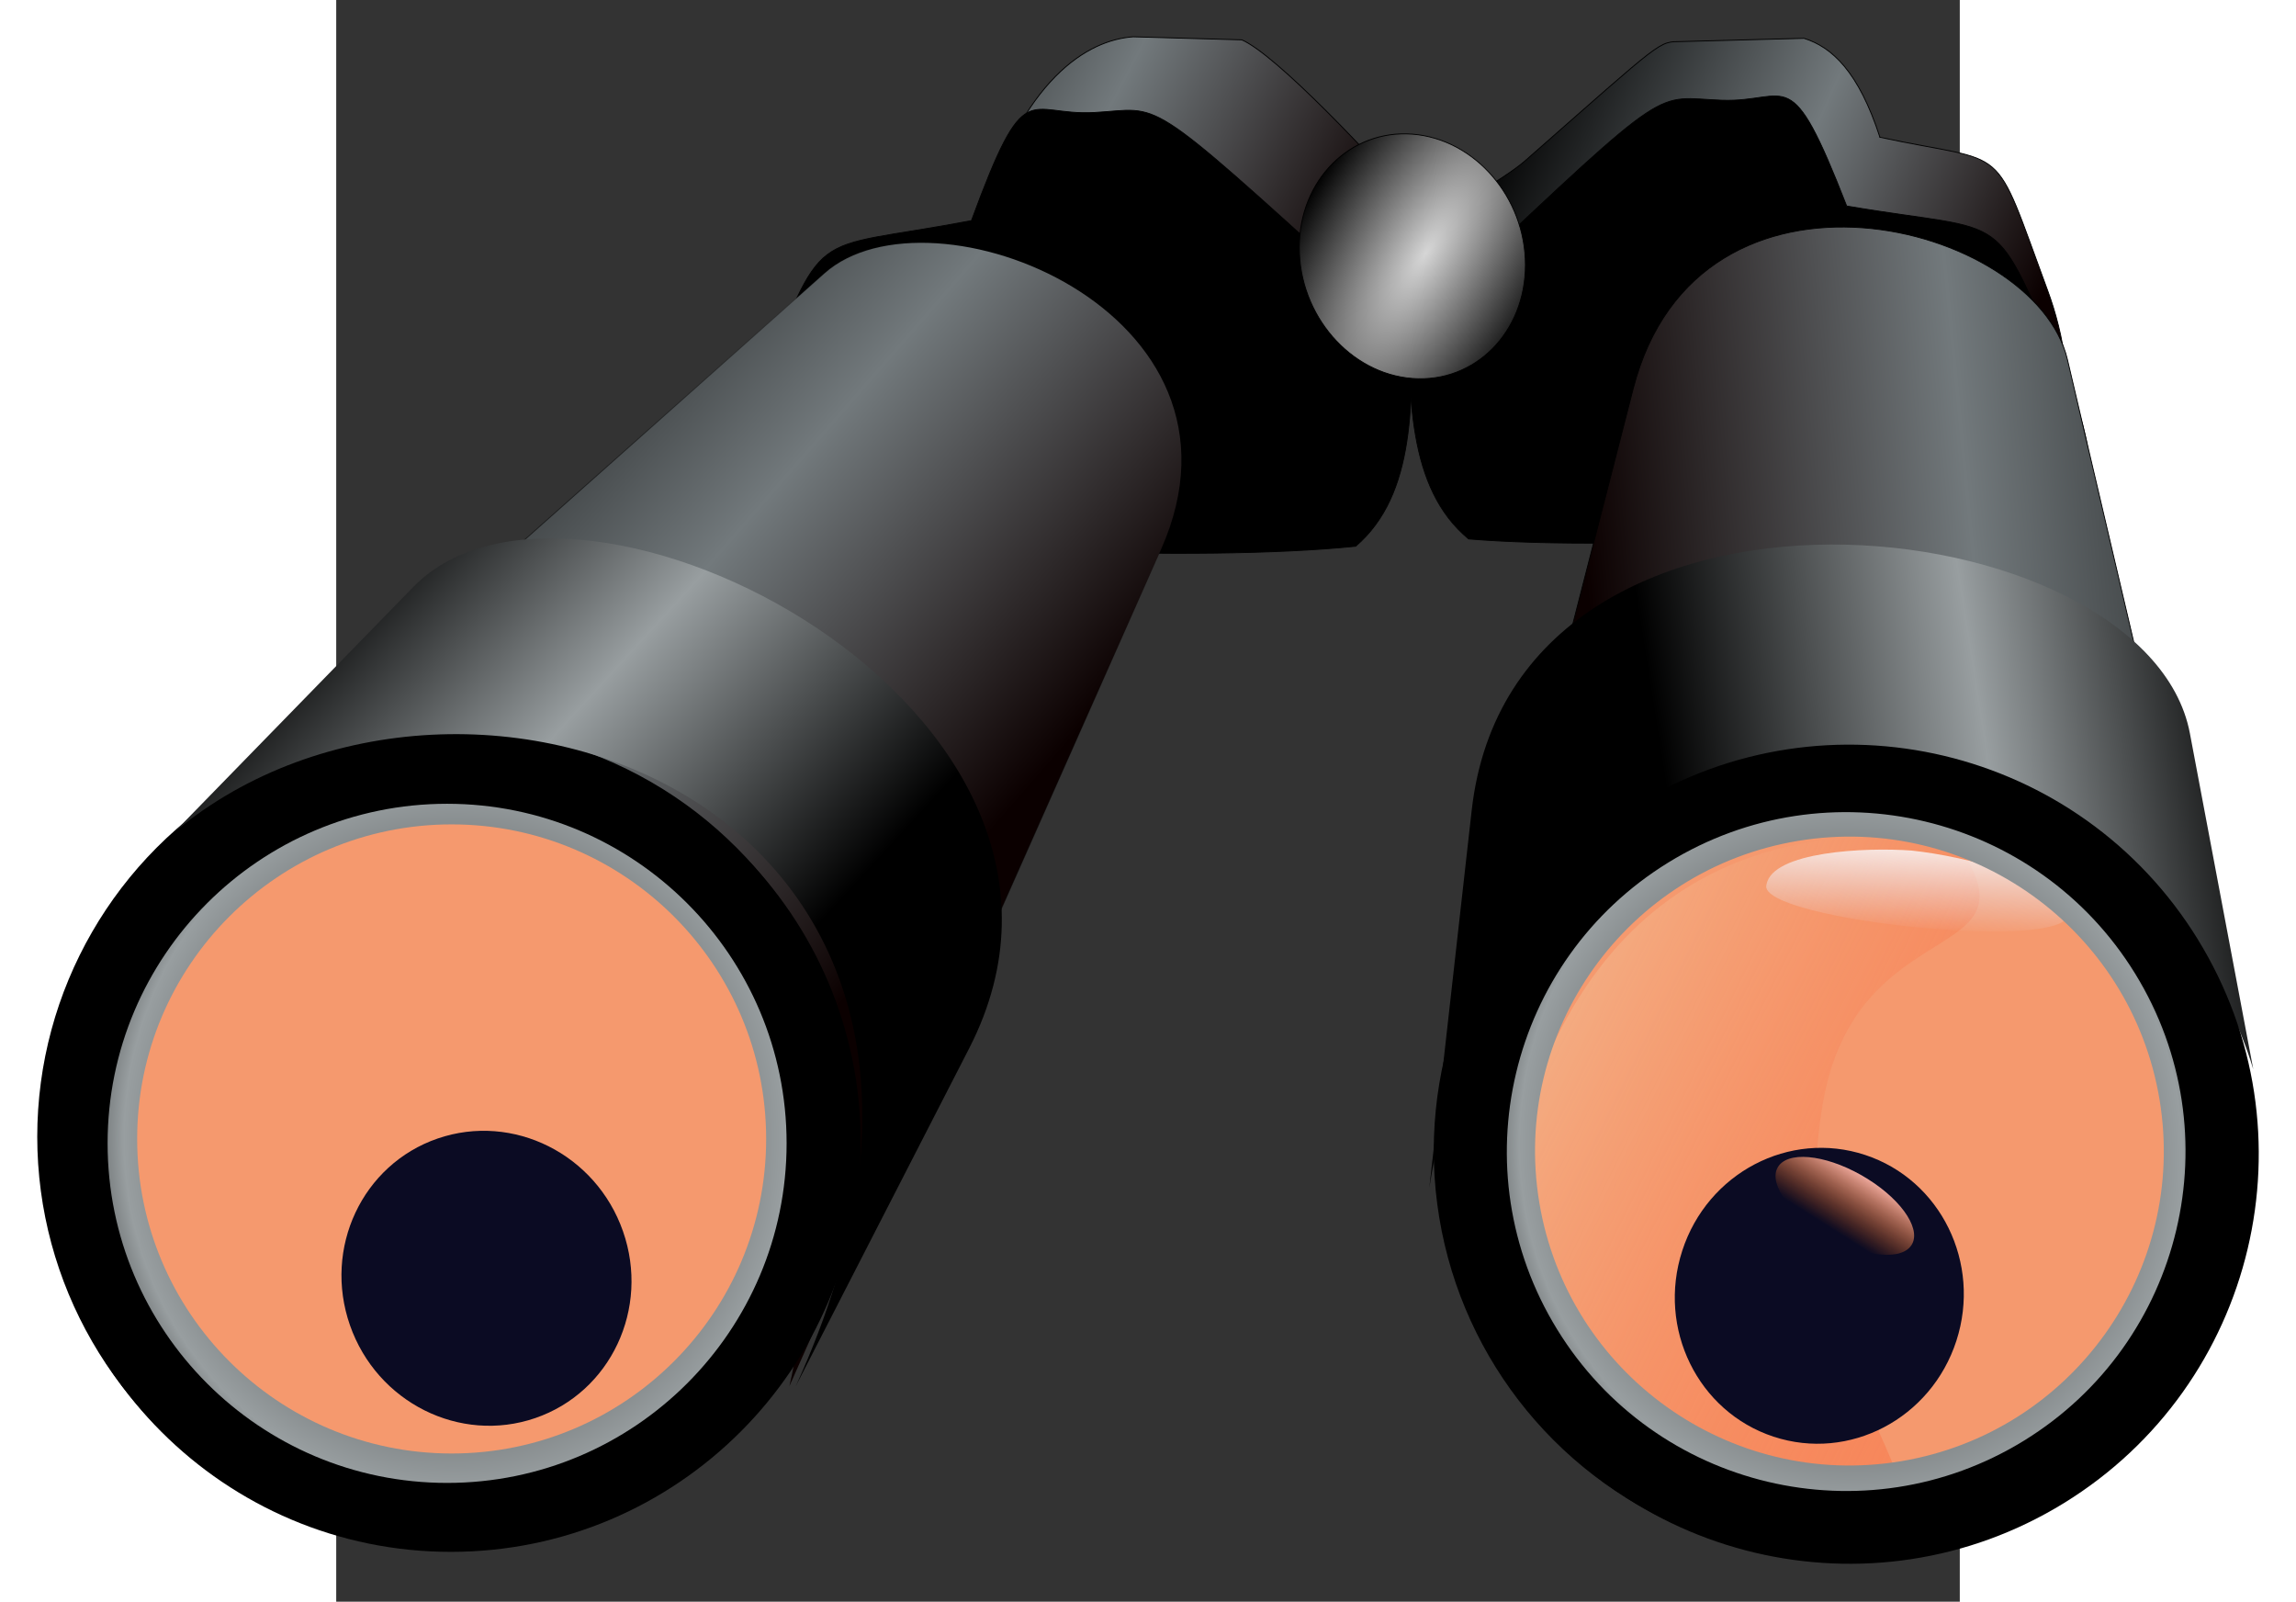 <?xml version="1.0" encoding="UTF-8"?>
<svg width="619.99" height="432.43" version="1.0" viewBox="-.258 -.548 72.787 71.794" xml:space="preserve" xmlns="http://www.w3.org/2000/svg" xmlns:xlink="http://www.w3.org/1999/xlink"><rect x="-.258" y="-.548" width="72.787" height="71.794" fill="#333333" stroke="none"/><defs><linearGradient id="b"><stop offset="0"/><stop stop-color="#989ea0" offset=".459"/><stop offset="1"/></linearGradient><linearGradient id="r"><stop stop-color="#fab6ae" offset="0"/><stop stop-color="#ff6500" stop-opacity="0" offset="1"/></linearGradient><linearGradient id="s"><stop stop-color="#f1caa1" offset="0"/><stop stop-color="#ff3000" stop-opacity="0" offset="1"/></linearGradient><linearGradient id="i"><stop offset="0"/><stop stop-color="#989ea0" offset=".762"/><stop offset="1"/></linearGradient><linearGradient id="a"><stop offset="0"/><stop stop-color="#72797c" offset=".516"/><stop stop-color="#0b0000" offset="1"/></linearGradient><linearGradient id="v" x1="2.904" x2="14.744" y1="79.695" y2="95.303" gradientTransform="matrix(.772 -.143 .134 .826 -17.229 17.195)" gradientUnits="userSpaceOnUse" xlink:href="#a"/><linearGradient id="u" x1="2.904" x2="14.744" y1="79.695" y2="95.303" gradientTransform="matrix(-.546 -.565 -.589 .595 82.237 43.589)" gradientUnits="userSpaceOnUse" xlink:href="#a"/><radialGradient id="n" cx="15.981" cy="84.925" r="2.317" gradientTransform="matrix(1.466 -2.468 .926 .55 -86.096 77.664)" gradientUnits="userSpaceOnUse"><stop stop-color="#d6d6d6" offset="0"/><stop offset="1"/></radialGradient><radialGradient id="m" cx="22.354" cy="102.86" r="7.863" gradientTransform="matrix(1.077 -.179 .189 1.142 -20.44 -12.388)" gradientUnits="userSpaceOnUse" xlink:href="#i"/><radialGradient id="l" cx="22.354" cy="102.86" r="7.863" gradientTransform="matrix(1.092 7.1117e-8 -7.5385e-8 1.158 -28.912 -18.271)" gradientUnits="userSpaceOnUse" xlink:href="#i"/><radialGradient id="k" cx="-.14" cy="93.593" r="11.065" gradientTransform="matrix(1 0 0 1.102 0 -9.575)" gradientUnits="userSpaceOnUse"><stop offset="0"/><stop stop-opacity="0" offset="1"/></radialGradient><linearGradient id="t"><stop stop-color="#0030ff" offset="0"/><stop stop-color="#e1ebff" stop-opacity="0" offset="1"/></linearGradient><linearGradient id="j"><stop stop-color="#aef0fa" offset="0"/><stop stop-color="#002aff" stop-opacity="0" offset="1"/></linearGradient><linearGradient id="y"><stop stop-color="#fff" offset="0"/><stop stop-color="#e1ebff" stop-opacity="0" offset="1"/></linearGradient><linearGradient id="h" x1="424.26" x2="731.01" y1="322.61" y2="380.24" gradientTransform="matrix(.074 0 0 .13 -29.28 82.262)" gradientUnits="userSpaceOnUse" xlink:href="#j"/><linearGradient id="g" x1="326.99" x2="326.68" y1="597.69" y2="618.61" gradientTransform="scale(1.342 .745)" gradientUnits="userSpaceOnUse" xlink:href="#j"/><linearGradient id="f" x1="198.74" x2="217.2" y1="549.75" y2="582.04" gradientTransform="matrix(.137 .014 -.007 .069 -12.344 77.165)" gradientUnits="userSpaceOnUse" xlink:href="#t"/><linearGradient id="e" x1="424.26" x2="731.01" y1="322.61" y2="380.24" gradientTransform="matrix(.074 0 0 .13 -29.28 82.262)" gradientUnits="userSpaceOnUse" xlink:href="#s"/><linearGradient id="d" x1="326.99" x2="326.68" y1="597.69" y2="618.61" gradientTransform="scale(1.342 .745)" gradientUnits="userSpaceOnUse" xlink:href="#r"/><linearGradient id="c" x1="315.35" x2="336.23" y1="248.49" y2="270.91" gradientTransform="matrix(.137 .014 -.007 .069 -30.945 96.522)" gradientUnits="userSpaceOnUse" xlink:href="#y"/><linearGradient id="q" x1="-4.953" x2="3.721" y1="87.511" y2="95.476" gradientUnits="userSpaceOnUse" xlink:href="#b"/><linearGradient id="p" x1="-4.953" x2="3.721" y1="87.511" y2="95.476" gradientTransform="matrix(-.833 -.553 -.553 .833 75.092 14.964)" gradientUnits="userSpaceOnUse" xlink:href="#b"/><linearGradient id="x" x1="4.297" x2="14.949" y1="76.695" y2="82.256" gradientTransform="translate(-1.418 1.011)" gradientUnits="userSpaceOnUse" xlink:href="#a"/><linearGradient id="w" x1="17.188" x2="26.829" y1="79.097" y2="82.989" gradientTransform="matrix(1.092 0 0 1 -1.92 .008)" gradientUnits="userSpaceOnUse" xlink:href="#a"/></defs>

<g transform="matrix(2.269 0 0 2.269 15.282 -178.31)"><path d="m5.843 82.787c0.85-2.924 2.179-3.655 3.055-3.716l2.147 0.06c0.68 0.301 2.539 2.253 3.715 3.606 0.416 0.479-0.493-0.396-0.489-0.246 0.05 2.054-0.741 4.001-1.675 5.023-2.49 0.322-7.182 0.034-9.3-0.314-0.699-0.115-1.667-0.552-1.38-1.418 1.138-3.434 1.282-2.359 3.929-2.994z" fill="url(#x)" stroke="#000" stroke-width=".017"/><path d="m23.652 81.054c-0.42-1.292-0.946-1.78-1.499-1.953l-2.417 0.063c-0.471 0.014-0.29-0.108-3.095 2.357-0.444 0.39-1.74 1.076-1.744 1.209-0.049 1.817 1.911 3.112 2.834 4.016 2.46 0.285 7.096 0.03 9.188-0.278 0.69-0.102 0.335-1.607 0.052-2.373-1.124-3.038-0.705-2.478-3.32-3.04z" fill="url(#w)" stroke="#000" stroke-width=".017"/><use transform="matrix(-1 .019 .019 1 27.126 -.397)" width="123.547" height="123.539" stroke-width=".017" xlink:href="#o"/><path id="o" d="m5.702 82.702c1.077-2.924 1.084-2.062 2.429-2.136 1.345-0.074 0.939-0.444 5.184 3.414 0.527 0.479 1.057 0.109 1.061 0.259 0.063 2.054 0.103 3.875-1.082 4.896-3.154 0.322-9.099 0.034-11.782-0.314-0.885-0.115-0.43-1.816-0.067-2.682 1.442-3.434 0.904-2.801 4.257-3.437z" stroke="#000" stroke-width=".017"/><path d="m2.798 83.743c2.088-1.855 8.745 0.739 6.651 5.453l-7.344 16.531c1.966-8.456-8.158-12.59-13.247-9.597z" fill="url(#v)" stroke="url(#k)" stroke-width=".017"/><path d="m27.357 85.446c-0.638-2.719-7.298-4.415-8.581 0.581l-3.878 15.109c3.306-8.027 13.397-6.831 15.805-1.44z" fill="url(#u)" stroke="#000" stroke-width=".017"/><ellipse transform="matrix(.92 -.153 .154 .93 11.018 15.326)" cx="-2.429" cy="91.8" rx="8.58" ry="8.49" fill="#fff" fill-rule="evenodd" stroke="#000" stroke-width=".177"/><ellipse transform="matrix(1 .077 0 1 -1.299 -2.811)" cx="15.713" cy="85.008" rx="2.234" ry="2.413" fill="url(#n)" fill-rule="evenodd" stroke="#000" stroke-width=".017"/><g transform="matrix(.902 .304 -.242 .717 42.154 6.785)" fill-rule="evenodd"><ellipse transform="matrix(.089 .024 -.017 .061 -16.951 90.513)" cx="426.27" cy="492.05" rx="11.656" ry="7.493" fill="#dbefff" opacity=".5"/><ellipse transform="matrix(.117 .014 -.013 .107 -31.695 75.249)" cx="429.6" cy="417.95" rx="61.61" ry="81.591" fill="#1367d7" stroke="#000" stroke-width=".173"/><path d="m12.773 117.67c2.455 2.339-1.602 2.427-0.942 7.569 0.66 5.142 3.486 7.524 4.004 8.714-0.666 0.788-8.45 3.021-9.774-6.785 0.203-7.626 4.814-9.142 6.712-9.498z" fill="url(#h)"/><ellipse transform="matrix(.109 -.001 .001 .108 -35.982 80.34)" cx="445.42" cy="463.74" rx="27.475" ry="35.8" fill="#00004a"/><ellipse transform="matrix(.104 .031 -.032 .103 -18.233 67.092)" cx="439.59" cy="454.58" rx="14.986" ry="8.326" fill="url(#g)"/><path d="m9.265 120.25c-0.109-0.871 1.704-1.757 2.631-2.056 1.182-0.329 2.898-0.435 3.451 0.157 0.749 0.957-6.064 2.875-6.082 1.899z" fill="url(#f)"/><ellipse transform="matrix(.117 .014 -.013 .107 -31.695 75.249)" cx="429.6" cy="417.95" rx="61.61" ry="81.591" fill="#f5996e" stroke="#000" stroke-width=".173"/><path d="m12.773 117.67c2.455 2.339-1.602 2.427-0.942 7.569 0.66 5.142 3.486 7.524 4.004 8.714-0.666 0.788-8.45 3.021-9.774-6.785 0.203-7.626 4.814-9.142 6.712-9.498z" fill="url(#e)"/><ellipse transform="matrix(.109 -.001 .001 .108 -35.982 80.34)" cx="445.42" cy="463.74" rx="27.475" ry="35.8" fill="#0b0b23"/><ellipse transform="matrix(.104 .031 -.032 .103 -18.233 67.092)" cx="439.59" cy="454.58" rx="14.986" ry="8.326" fill="url(#d)"/><path d="m9.265 120.25c-0.109-0.871 1.704-1.757 2.631-2.056 1.182-0.329 2.898-0.435 3.451 0.157 0.749 0.957-6.064 2.875-6.082 1.899z" fill="url(#c)"/></g><path d="m21.888 93.655c-4.082 0.677-6.842 4.535-6.165 8.617 0.677 4.081 4.536 6.847 8.618 6.17 4.082-0.677 6.846-4.541 6.169-8.623-0.677-4.082-4.54-6.841-8.622-6.164zm0.145 1.3c3.382-0.561 6.582 1.728 7.144 5.111 0.561 3.382-1.728 6.582-5.111 7.144-3.382 0.561-6.582-1.728-7.144-5.111-0.561-3.382 1.728-6.582 5.111-7.144z" fill="url(#m)" fill-rule="evenodd"/><path d="m29.777 92.832c-0.852-4.518-13.354-5.939-14.191 1.522l-0.837 7.454c1.98-12.476 14.148-9.473 16.28-2.34z" fill="url(#p)" stroke-opacity="0"/><path d="m29.936 96.904c-2.341-3.804-7.323-4.99-11.127-2.65-3.804 2.341-4.995 7.326-2.654 11.13 2.341 3.804 7.33 4.992 11.134 2.652 3.804-2.341 4.988-7.327 2.647-11.131zm-1.24 0.675c1.94 3.152 0.955 7.285-2.197 9.224-3.152 1.94-7.285 0.956-9.224-2.197-1.94-3.152-0.955-7.285 2.197-9.224 3.152-1.94 7.285-0.956 9.224 2.197z" fill-rule="evenodd"/><ellipse transform="matrix(.933 0 0 .943 -2.402 14.232)" cx="-2.429" cy="91.8" rx="8.58" ry="8.49" fill="#fff" fill-rule="evenodd" stroke="#000" stroke-width=".177"/><g transform="matrix(.903 -.303 .241 .717 -46.973 14.35)" fill-rule="evenodd"><ellipse transform="matrix(.089 .024 -.017 .061 -16.951 90.513)" cx="426.27" cy="492.05" rx="11.656" ry="7.493" fill="#dbefff" opacity=".5"/><ellipse transform="matrix(.117 .014 -.013 .107 -31.695 75.249)" cx="429.6" cy="417.95" rx="61.61" ry="81.591" fill="#1367d7" stroke="#000" stroke-width=".173"/><path d="m12.773 117.67c2.455 2.339-1.602 2.427-0.942 7.569 0.66 5.142 3.486 7.524 4.004 8.714-0.666 0.788-8.45 3.021-9.774-6.785 0.203-7.626 4.814-9.142 6.712-9.498z" fill="url(#h)"/><ellipse transform="matrix(.109 -.001 .001 .108 -35.982 80.34)" cx="445.42" cy="463.74" rx="27.475" ry="35.8" fill="#00004a"/><ellipse transform="matrix(.104 .031 -.032 .103 -18.233 67.092)" cx="439.59" cy="454.58" rx="14.986" ry="8.326" fill="url(#g)"/><path d="m9.265 120.25c-0.109-0.871 1.704-1.757 2.631-2.056 1.182-0.329 2.898-0.435 3.451 0.157 0.749 0.957-6.064 2.875-6.082 1.899z" fill="url(#f)"/><ellipse transform="matrix(.117 .014 -.013 .107 -31.695 75.249)" cx="429.6" cy="417.95" rx="61.61" ry="81.591" fill="#f5996e" stroke="#000" stroke-width=".173"/><path d="m12.773 117.67c2.455 2.339-1.602 2.427-0.942 7.569 0.66 5.142 3.486 7.524 4.004 8.714-0.666 0.788-8.45 3.021-9.774-6.785 0.203-7.626 4.814-9.142 6.712-9.498z" fill="url(#e)"/><ellipse transform="matrix(.109 -.001 .001 .108 -35.982 80.34)" cx="445.42" cy="463.74" rx="27.475" ry="35.8" fill="#0b0b23"/><ellipse transform="matrix(.104 .031 -.032 .103 -18.233 67.092)" cx="439.59" cy="454.58" rx="14.986" ry="8.326" fill="url(#d)"/><path d="m9.265 120.25c-0.109-0.871 1.704-1.757 2.631-2.056 1.182-0.329 2.898-0.435 3.451 0.157 0.749 0.957-6.064 2.875-6.082 1.899z" fill="url(#c)"/></g><path d="m-4.498 93.322c-4.139 0-7.495 3.356-7.495 7.495 0 4.139 3.356 7.5 7.495 7.5 4.139 0 7.5-3.361 7.5-7.5 0-4.139-3.361-7.495-7.5-7.495zm-0.07 1.307c3.43 0 6.214 2.784 6.214 6.214-4.1e-6 3.43-2.784 6.214-6.214 6.214-3.43 0-6.214-2.784-6.214-6.214 3e-6 -3.43 2.784-6.214 6.214-6.214z" fill="url(#l)" fill-rule="evenodd"/><path d="m-4.583 92.811c-4.468 0-8.092 3.623-8.092 8.092 0 4.468 3.623 8.097 8.092 8.097 4.468 0 8.097-3.629 8.097-8.097 0-4.468-3.629-8.092-8.097-8.092zm-0.075 1.411c3.703 0 6.708 3.005 6.708 6.708-5.1e-6 3.703-3.005 6.708-6.708 6.708-3.703 0-6.708-3.005-6.708-6.708 3e-6 -3.703 3.005-6.708 6.708-6.708z" fill-rule="evenodd"/><path d="m-5.323 89.936c3.209-3.292 14.41 2.44 10.98 9.118l-3.426 6.673c5.252-11.489-6.547-15.718-12.268-10.955z" fill="url(#q)" stroke-opacity="0"/></g></svg>
